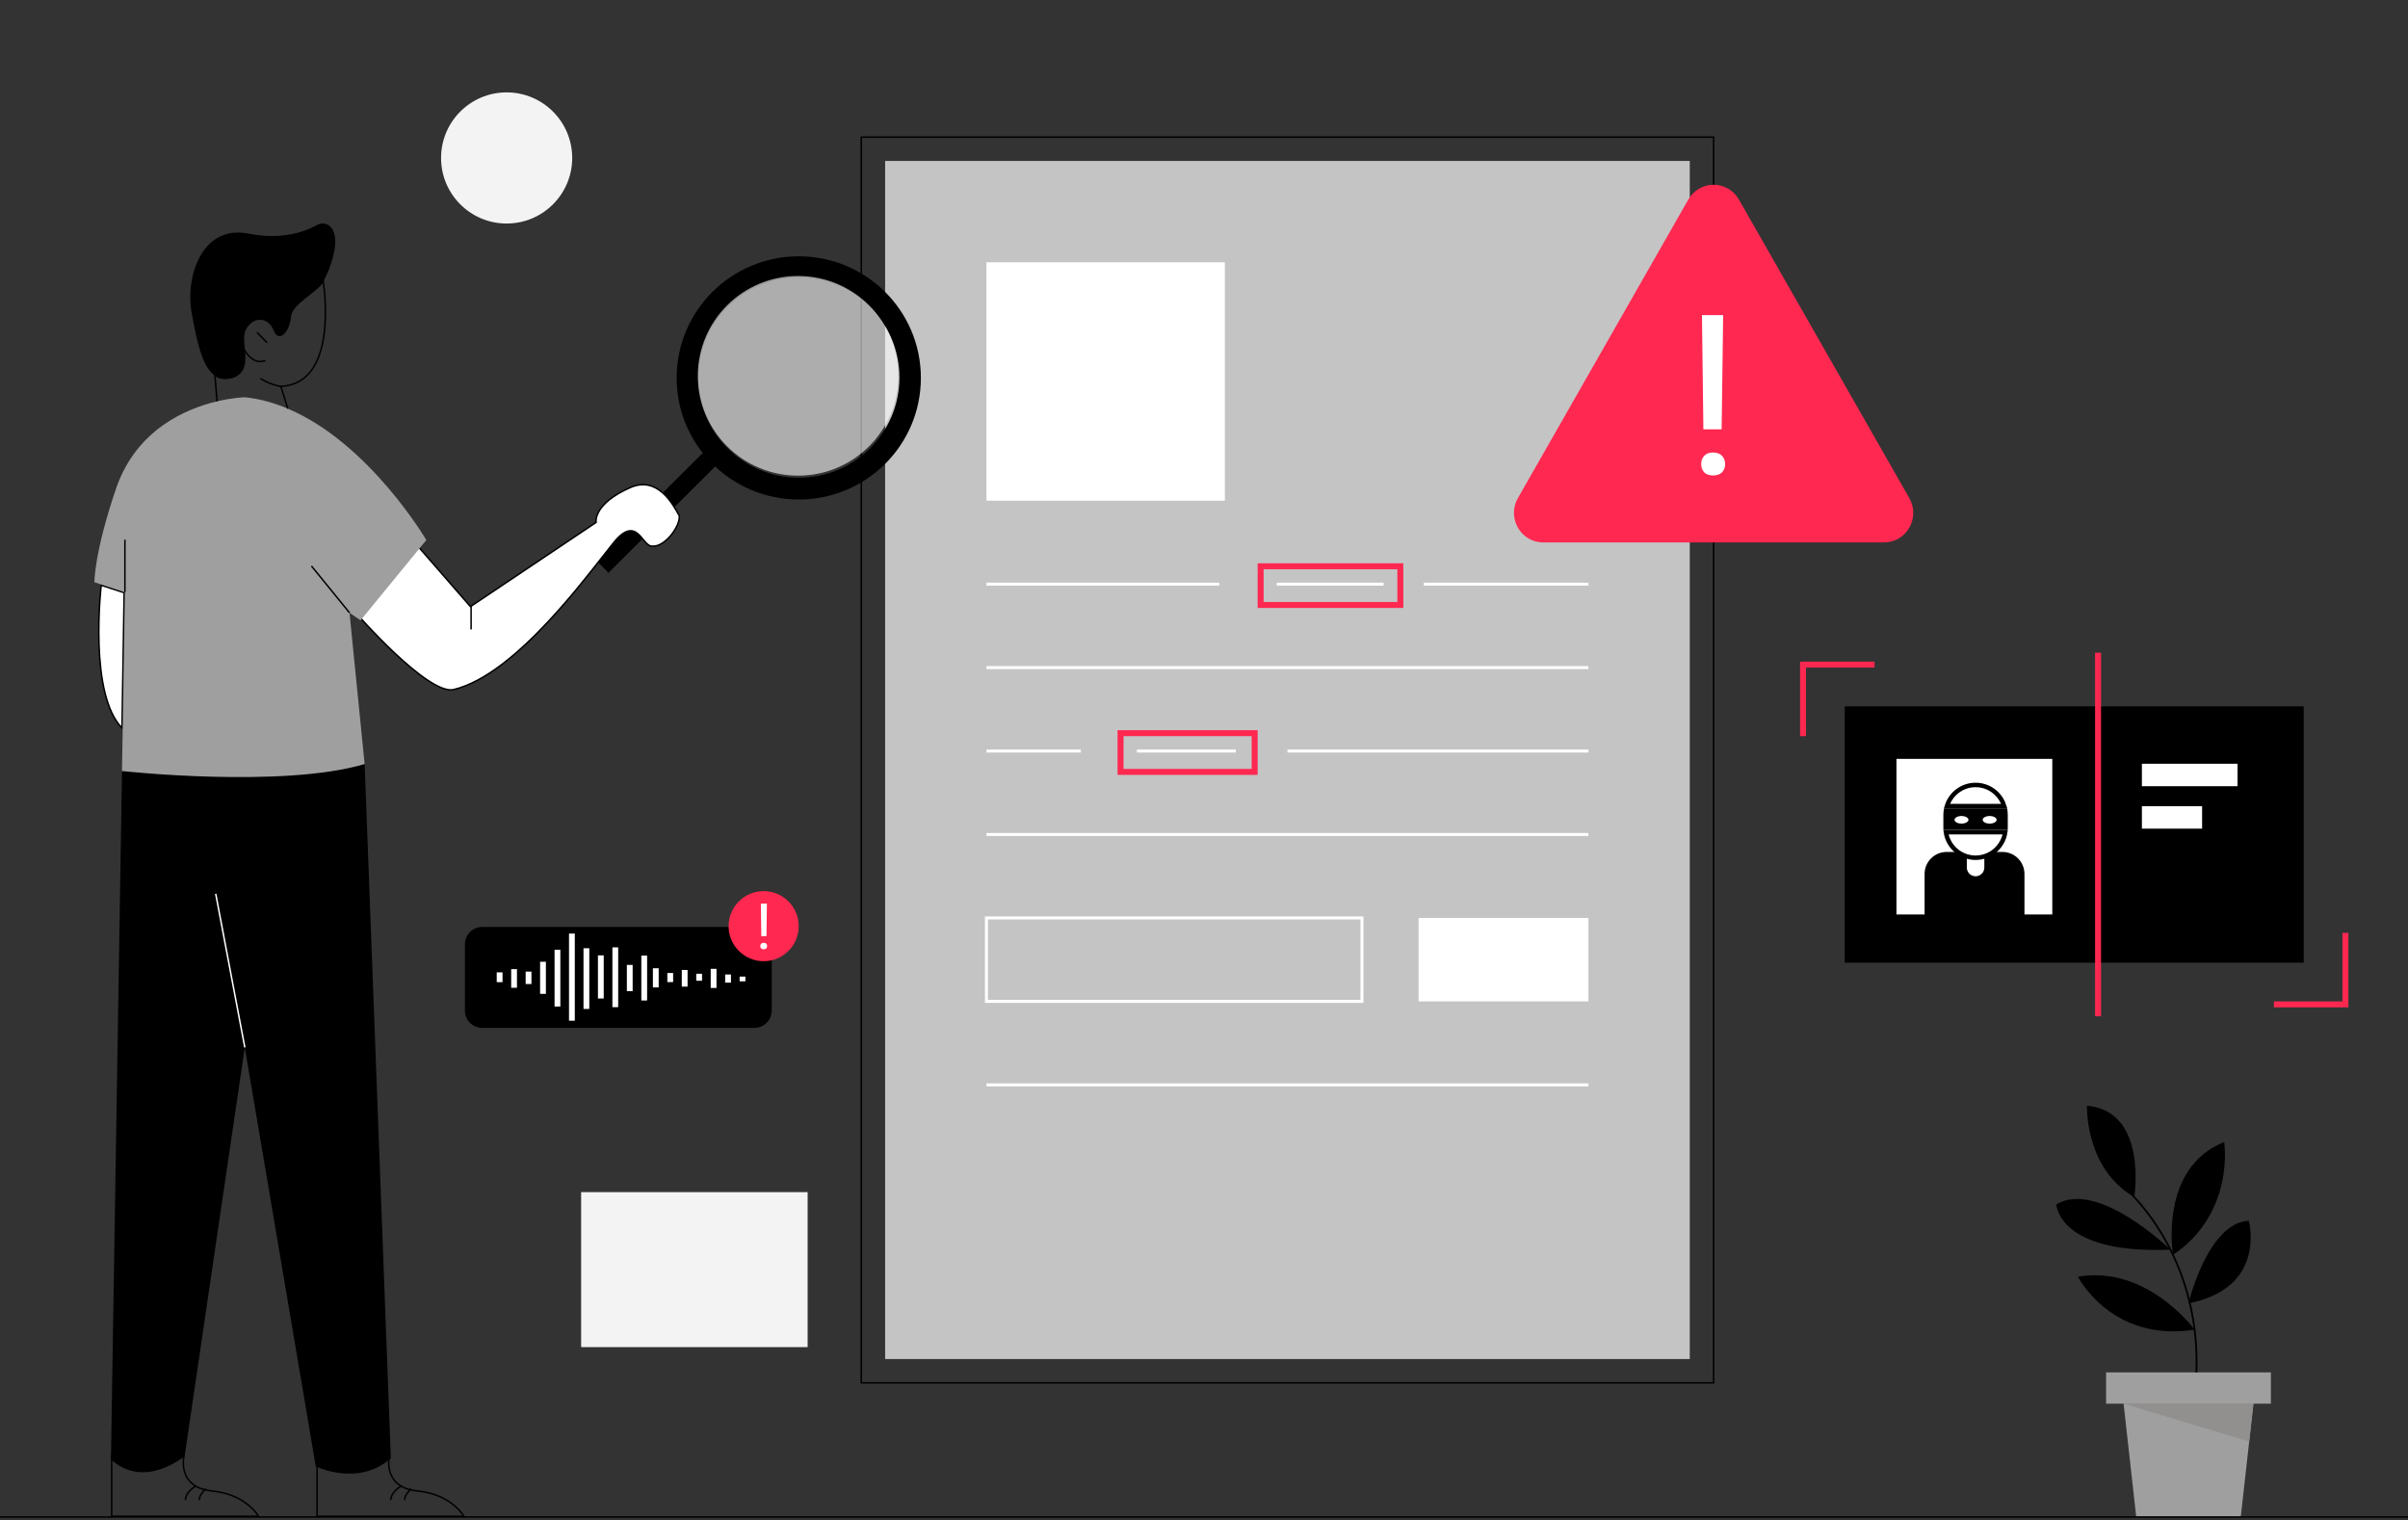 <svg width="808" height="510" viewBox="0 0 808 510" fill="none" xmlns="http://www.w3.org/2000/svg">
<rect x="0" y="0" width="808" height="510" fill="#333333" stroke="none"/>
<mask id="mask0" mask-type="alpha" maskUnits="userSpaceOnUse" x="0" y="0" width="808" height="510">
<rect width="808" height="510" fill="#C4C4C4"/>
</mask>
<g mask="url(#mask0)">
</g>
<g clip-path="url(#clip0)">
<path d="M706.693 460.464H762V470.995H706.693V460.464Z" fill="#9F9F9F"/>
<path d="M712.562 470.962L716.811 509H751.884L756.133 470.962H712.562Z" fill="#9F9F9F"/>
<path d="M712.562 470.962H756.133L754.716 483.686L712.562 470.962Z" fill="#928F8F"/>
<path d="M737.012 460.464C738.462 419.503 712.562 398.141 712.562 398.141" stroke="black" stroke-width="0.6" stroke-miterlimit="10"/>
<path d="M716.17 401.663C716.17 401.663 720.757 372.761 700.286 371C700.286 371 699.443 391.996 716.17 401.663Z" fill="black"/>
<path d="M728.275 419.303C728.275 419.303 703.994 395.65 689.999 404.121C689.999 404.121 690.539 420.865 728.275 419.303Z" fill="black"/>
<path d="M746.318 383.192C746.318 383.192 750.061 406.912 729.153 421.064C729.153 421.031 724.229 391.995 746.318 383.192Z" fill="black"/>
<path d="M736.404 446.146C736.404 446.146 720.52 424.386 697.251 428.373C697.251 428.373 708.447 450.498 736.404 446.146Z" fill="black"/>
<path d="M734.348 437.309C734.348 437.309 740.756 410.267 754.582 409.603C754.582 409.603 760.821 432.094 734.348 437.309Z" fill="black"/>
</g>
<path d="M773 237H619V323H773V237Z" fill="black"/>
<path d="M253.13 311.03H161.822C158.606 311.03 156 313.637 156 316.852V339.083C156 342.298 158.606 344.904 161.822 344.904H253.13C256.345 344.904 258.952 342.298 258.952 339.083V316.852C258.952 313.637 256.345 311.03 253.13 311.03Z" fill="black"/>
<path d="M688.639 254.628H636.352V306.834H688.639V254.628Z" fill="white"/>
<path d="M605 247V223H629" stroke="#FF2850" stroke-width="2" stroke-miterlimit="10"/>
<path d="M787 313V337H763" stroke="#FF2850" stroke-width="2" stroke-miterlimit="10"/>
<path d="M704 219V341" stroke="#FF2850" stroke-width="2" stroke-miterlimit="10"/>
<path d="M750.796 256.264H718.711V263.798H750.796V256.264Z" fill="white"/>
<path d="M738.913 270.502H718.711V278.036H738.913V270.502Z" fill="white"/>
<circle cx="256.241" cy="310.76" r="11.76" fill="#FF2850"/>
<path d="M255.45 314.112H257.194L257.329 303.203H255.304L255.45 314.112ZM257.402 317.432C257.402 317.119 257.308 316.858 257.12 316.649C256.926 316.433 256.64 316.325 256.264 316.325C255.889 316.325 255.603 316.433 255.408 316.649C255.214 316.858 255.116 317.119 255.116 317.432C255.116 317.745 255.214 318.006 255.408 318.215C255.603 318.417 255.889 318.517 256.264 318.517C256.64 318.517 256.926 318.417 257.12 318.215C257.308 318.006 257.402 317.745 257.402 317.432Z" fill="white"/>
<path d="M167.648 326.254V329.544" stroke="white" stroke-width="1.941"/>
<path d="M172.498 325.178V331.429" stroke="white" stroke-width="1.941"/>
<path d="M182.202 322.704L182.201 333.469" stroke="white" stroke-width="1.941"/>
<path d="M187.053 318.666V337.724" stroke="white" stroke-width="1.941"/>
<path d="M191.904 313.246L191.902 342.487" stroke="white" stroke-width="1.941"/>
<path d="M196.765 318.169L196.764 338.533" stroke="white" stroke-width="1.941"/>
<path d="M201.609 320.556V335.027" stroke="white" stroke-width="1.941"/>
<path d="M206.461 317.871V337.937" stroke="white" stroke-width="1.941"/>
<path d="M211.314 323.764V332.566" stroke="white" stroke-width="1.941"/>
<path d="M216.169 320.631L216.168 335.699M220.047 324.883V331.298" stroke="white" stroke-width="1.941"/>
<path d="M177.354 326.003V330.17" stroke="white" stroke-width="1.941"/>
<path d="M224.896 326.471L224.896 329.521" stroke="white" stroke-width="1.941"/>
<path d="M229.742 325.454L229.742 331.046" stroke="white" stroke-width="1.941"/>
<path d="M234.596 326.725L234.596 329.076" stroke="white" stroke-width="1.941"/>
<path d="M239.447 325.073L239.447 331.49" stroke="white" stroke-width="1.941"/>
<path d="M244.299 326.979L244.299 329.711" stroke="white" stroke-width="1.941"/>
<path d="M249.148 327.678L249.148 329.267" stroke="white" stroke-width="1.941"/>
<rect x="297" y="54" width="270" height="402" fill="#C4C4C4"/>
<path d="M575 46H289V464H575V46Z" stroke="black" stroke-width="0.5" stroke-miterlimit="10"/>
<path d="M331 196H409.162M533 196H477.774M428.401 196H464.264" stroke="white" stroke-miterlimit="10"/>
<path d="M331 224H533" stroke="white" stroke-miterlimit="10"/>
<path d="M331 252H362.682M533 252H432M381.459 252H414.671" stroke="white" stroke-miterlimit="10"/>
<path d="M331 280H533" stroke="white" stroke-miterlimit="10"/>
<path d="M331 364H533" stroke="white" stroke-miterlimit="10"/>
<path d="M457 308H331V336H457V308Z" stroke="white" stroke-miterlimit="10"/>
<path d="M533 308H476V336H533V308Z" fill="white"/>
<path d="M411 88H331V168H411V88Z" fill="white"/>
<rect x="423" y="190" width="46.875" height="12.988" stroke="#FF2850" stroke-width="2"/>
<rect x="376" y="246" width="45" height="13" stroke="#FF2850" stroke-width="2"/>
<rect x="195" y="400" width="76" height="52" fill="#F3F3F3"/>
<circle cx="170" cy="53" r="22" fill="#F3F3F3"/>
<path d="M239.96 152.2L202 190" stroke="black" stroke-width="6.16"/>
<path fill-rule="evenodd" clip-rule="evenodd" d="M309 126.801C309 149.334 290.655 167.601 268.025 167.601C245.396 167.601 227.051 149.334 227.051 126.801C227.051 104.267 245.396 86 268.025 86C290.655 86 309 104.267 309 126.801ZM268.043 160.294C286.69 160.294 301.805 145.242 301.805 126.675C301.805 108.108 286.69 93.056 268.043 93.056C249.397 93.056 234.281 108.108 234.281 126.675C234.281 145.242 249.397 160.294 268.043 160.294Z" fill="black"/>
<ellipse cx="267.797" cy="126.1" rx="33.635" ry="33.492" fill="white" fill-opacity="0.6"/>
<path d="M676.47 307.33H645.797V293.244C645.797 289.158 649.108 285.853 653.188 285.853H671.913C675.999 285.853 679.304 289.163 679.304 293.244V307.33H676.47Z" fill="black"/>
<path d="M666.556 291.082L666.556 291.084C666.561 293.096 664.925 294.734 662.904 294.734C660.883 294.734 659.246 293.096 659.246 291.082V284.227H666.556L666.556 291.082Z" fill="white" stroke="black" stroke-width="1.434"/>
<path d="M670.017 266.321C671.163 267.467 672.031 268.89 672.518 270.479H653.284C654.547 266.366 658.376 263.377 662.901 263.377C665.676 263.377 668.193 264.503 670.017 266.321Z" stroke="black" stroke-width="1.5"/>
<path d="M652.946 279.223H672.85C672.132 284.073 667.953 287.797 662.898 287.797C657.843 287.797 653.664 284.073 652.946 279.223Z" fill="white" stroke="black" stroke-width="1.5"/>
<path d="M673.484 271.229H652.318C652.171 271.942 652.092 272.678 652.092 273.436V277.737C652.092 277.986 652.097 278.23 652.114 278.473H673.682C673.699 278.23 673.705 277.986 673.705 277.737V273.436C673.71 272.678 673.631 271.942 673.484 271.229ZM658.176 276.345C656.885 276.345 655.838 275.773 655.838 275.072C655.838 274.37 656.885 273.798 658.176 273.798C659.466 273.798 660.513 274.37 660.513 275.072C660.513 275.773 659.466 276.345 658.176 276.345ZM667.627 276.345C666.336 276.345 665.289 275.773 665.289 275.072C665.289 274.37 666.336 273.798 667.627 273.798C668.917 273.798 669.964 274.37 669.964 275.072C669.964 275.773 668.917 276.345 667.627 276.345Z" fill="black"/>
<path d="M0 509L808 509" stroke="black" stroke-width="0.5"/>
<path d="M157.717 203.377L157.861 203.543L158.044 203.42L199.902 175.368L200.036 175.278L200.009 175.12L200.009 175.12L200.009 175.12L200.009 175.119L200.009 175.119L200.008 175.109C200.006 175.1 200.005 175.085 200.002 175.064C199.998 175.023 199.994 174.959 199.992 174.873C199.988 174.703 199.997 174.449 200.046 174.124C200.144 173.475 200.407 172.541 201.069 171.429C202.393 169.206 205.328 166.252 211.795 163.455C214.004 162.566 215.958 162.454 217.685 162.842C219.415 163.231 220.933 164.127 222.257 165.278C224.896 167.573 226.735 170.854 227.923 173.059C228.027 173.877 227.802 174.933 227.315 176.072C226.822 177.226 226.073 178.44 225.175 179.536C224.277 180.632 223.238 181.602 222.17 182.276C221.099 182.951 220.02 183.315 219.035 183.236L219.009 183.234L218.983 183.237C218.144 183.347 217.421 182.825 216.646 181.982C216.358 181.668 216.075 181.324 215.782 180.968C215.686 180.851 215.588 180.732 215.489 180.613C215.094 180.138 214.678 179.659 214.227 179.249C213.322 178.427 212.245 177.859 210.868 178.165C209.517 178.465 207.936 179.596 205.974 181.99C204.984 183.197 203.724 184.809 202.235 186.714C197.832 192.349 191.424 200.548 184.065 208.436C179.143 213.711 173.803 218.838 168.365 222.954C162.925 227.071 157.402 230.165 152.111 231.394C151.072 231.609 149.779 231.394 148.292 230.82C146.807 230.247 145.154 229.325 143.407 228.16C139.915 225.83 136.079 222.548 132.512 219.201C128.947 215.855 125.657 212.451 123.258 209.883C122.059 208.599 121.083 207.525 120.406 206.771C120.068 206.395 119.805 206.098 119.627 205.896C119.575 205.838 119.531 205.787 119.494 205.745L139.01 181.89L157.717 203.377Z" fill="white" stroke="black" stroke-width="0.5"/>
<path d="M106.391 488.555H130.629C130.626 488.571 130.622 488.587 130.619 488.604C130.577 488.831 130.524 489.158 130.484 489.558C130.404 490.358 130.372 491.457 130.57 492.651C130.966 495.047 132.287 497.828 135.958 499.313C137.082 499.794 138.475 500.11 140.091 500.268C145.992 500.848 149.948 503.071 152.427 505.141C153.668 506.177 154.54 507.175 155.101 507.913C155.362 508.256 155.555 508.543 155.687 508.75H106.391V488.555Z" stroke="black" stroke-width="0.5"/>
<path d="M134.69 498.574C134.69 498.574 131.137 500.487 131.137 503.338" stroke="black" stroke-width="0.5" stroke-miterlimit="10"/>
<path d="M137.964 499.511C137.964 499.511 135.543 501.737 135.816 503.338" stroke="black" stroke-width="0.5" stroke-miterlimit="10"/>
<path d="M37.475 488.555H61.712C61.709 488.571 61.706 488.587 61.703 488.604C61.661 488.831 61.608 489.158 61.568 489.558C61.488 490.358 61.456 491.457 61.654 492.651C62.05 495.047 63.37 497.828 67.042 499.313C68.166 499.794 69.559 500.11 71.175 500.268C77.076 500.848 81.032 503.071 83.511 505.141C84.752 506.177 85.624 507.175 86.185 507.913C86.446 508.256 86.639 508.543 86.771 508.75H37.475V488.555Z" stroke="black" stroke-width="0.5"/>
<path d="M33.96 196.374L41.656 198.877L40.926 244.261C38.219 241.475 36.401 237.248 35.209 232.403C33.959 227.321 33.406 221.592 33.225 216.205C33.045 210.82 33.237 205.786 33.475 202.097C33.594 200.253 33.724 198.745 33.824 197.7C33.874 197.177 33.917 196.769 33.947 196.493C33.952 196.45 33.956 196.41 33.96 196.374Z" fill="white" stroke="black" stroke-width="0.5"/>
<path d="M40.934 258.711L37.225 489.554C37.225 489.554 46.206 500.097 61.944 488.656L82.134 351.447L105.955 492.014C105.955 492.014 120.209 499.043 131.143 489.281L122.357 256.368L94.24 254.221H68.856H59.289L40.934 258.711Z" fill="black"/>
<path d="M117.279 205.608L122.355 256.369C94.629 264.568 40.933 258.711 40.933 258.711L41.167 244.85L41.909 198.736L33.748 196.042L31.678 195.339C31.678 195.339 31.561 185.382 39.176 163.243C46.088 144.032 62.45 137.12 72.838 134.66C78.305 133.372 82.132 133.294 82.132 133.294C87.17 133.801 91.973 135.168 96.581 137.12C123.995 148.717 143.053 181.204 143.053 181.204L120.989 208.146L117.279 205.608Z" fill="#9F9F9F"/>
<path d="M41.912 198.697V181.087" stroke="black" stroke-width="0.5" stroke-miterlimit="10"/>
<path d="M117.282 205.608L104.512 189.912" stroke="black" stroke-width="0.5" stroke-miterlimit="10"/>
<path d="M82.148 351.447L72.385 299.906" stroke="white" stroke-width="0.5" stroke-miterlimit="10"/>
<path d="M108.757 93.857C108.64 94.052 108.523 94.208 108.405 94.404C105.672 98.308 97.705 101.901 97.315 106.274C96.924 110.881 93.8 114.786 92.121 111.155C89.856 105.376 84.311 106.274 82.163 110.569C80.015 114.864 85.092 123.571 78.414 126.461C75.797 127.359 73.689 127.086 72.01 125.914C67.714 122.947 66.035 114.239 64.355 105.219C62.012 92.725 67.87 75.271 83.373 78.394C95.284 80.776 103.251 77.262 106.336 75.505C107.976 74.568 110.124 74.958 111.256 76.481C114.419 80.698 110.67 90.538 108.757 93.857Z" fill="black"/>
<path d="M96.585 137.121L94.242 129.663C111.854 128.686 109.511 102.252 108.496 94.365C105.762 98.269 97.796 101.861 97.405 106.235C97.014 110.803 93.89 114.747 92.211 111.115C89.985 105.337 84.401 106.235 82.253 110.53C80.105 114.825 85.182 123.532 78.504 126.422C75.849 127.32 73.779 127.046 72.1 125.875L72.842 134.661" stroke="black" stroke-width="0.5"/>
<path d="M94.234 129.661C94.234 129.661 90.954 129.232 87.361 126.967" stroke="black" stroke-width="0.5" stroke-miterlimit="10"/>
<path d="M86.231 111.505L89.628 115.019" stroke="black" stroke-width="0.5" stroke-miterlimit="10"/>
<path d="M81.904 117.245C81.904 117.245 84.677 122.712 89.051 120.955" stroke="black" stroke-width="0.5" stroke-miterlimit="10"/>
<path d="M158.076 203.58V211.194" stroke="black" stroke-width="0.5" stroke-miterlimit="10"/>
<path d="M65.778 498.574C65.778 498.574 62.225 500.487 62.225 503.338" stroke="black" stroke-width="0.5" stroke-miterlimit="10"/>
<path d="M69.058 499.511C69.058 499.511 66.637 501.737 66.91 503.338" stroke="black" stroke-width="0.5" stroke-miterlimit="10"/>
<path d="M566.512 66.957C570.284 60.348 579.716 60.348 583.488 66.957L640.672 167.13C644.445 173.739 639.729 182 632.184 182H517.816C510.271 182 505.555 173.739 509.328 167.13L566.512 66.957Z" fill="#FF2850"/>
<path d="M577.691 144.051H571.566L571.089 105.722H578.205L577.691 144.051ZM570.832 155.715C570.832 154.615 571.162 153.698 571.822 152.964C572.507 152.206 573.51 151.827 574.83 151.827C576.151 151.827 577.153 152.206 577.838 152.964C578.522 153.698 578.865 154.615 578.865 155.715C578.865 156.816 578.522 157.733 577.838 158.466C577.153 159.175 576.151 159.53 574.83 159.53C573.51 159.53 572.507 159.175 571.822 158.466C571.162 157.733 570.832 156.816 570.832 155.715Z" fill="white"/>
<defs>
<clipPath id="clip0">
<rect width="72" height="138" fill="white" transform="matrix(-1 0 0 1 762 371)"/>
</clipPath>
</defs>
</svg>

